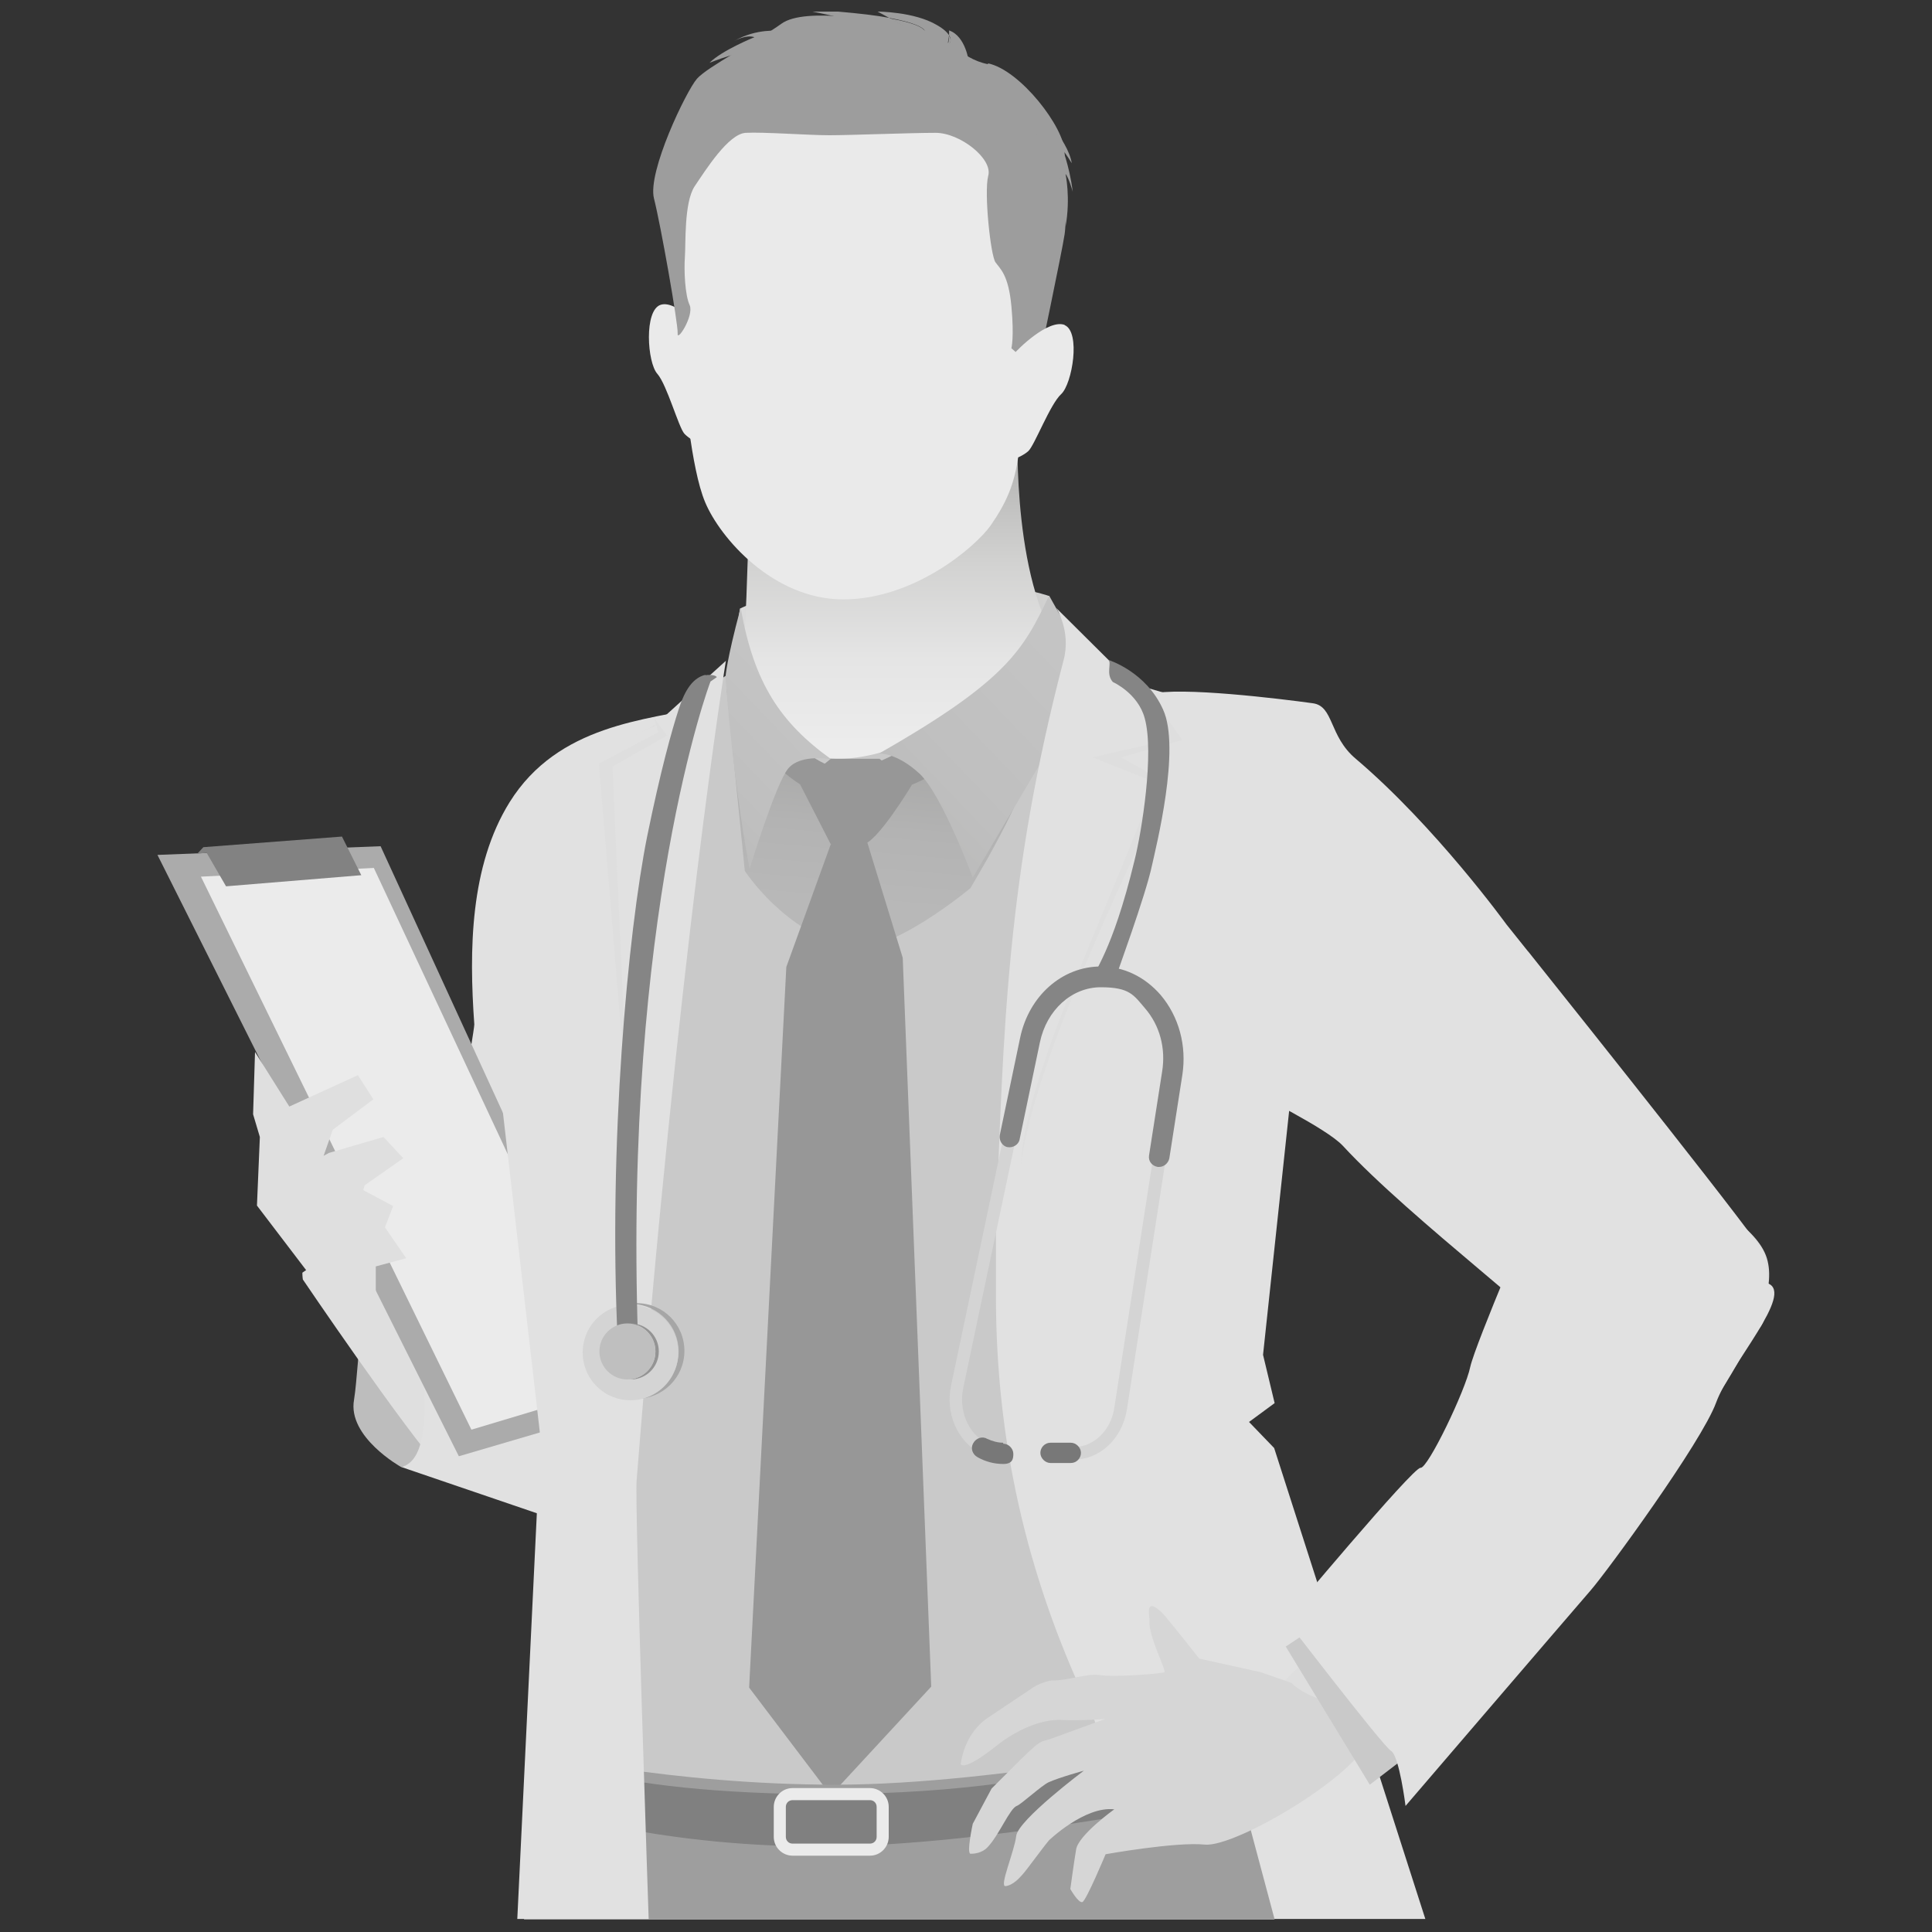 <?xml version="1.0" encoding="UTF-8"?>
<svg xmlns="http://www.w3.org/2000/svg" version="1.1" xmlns:xlink="http://www.w3.org/1999/xlink" viewBox="0 0 400 400">
  <rect x="0" y="0" width="400" height="400" fill="#333333" stroke="none"/>
  <defs>
    <style>
      .cls-1 {
        fill: #c9c9c9;
      }

      .cls-2 {
        fill: #bdbdbd;
      }

      .cls-3 {
        fill: url(#linear-gradient-2);
      }

      .cls-4 {
        fill: gray;
      }

      .cls-5 {
        fill: #787878;
      }

      .cls-6 {
        fill: #dedede;
      }

      .cls-7 {
        fill: url(#linear-gradient-4);
      }

      .cls-8 {
        fill: url(#linear-gradient-3);
      }

      .cls-9 {
        fill: url(#linear-gradient-5);
      }

      .cls-10 {
        fill: #828282;
      }

      .cls-11 {
        fill: #9e9e9e;
      }

      .cls-12 {
        fill: #858585;
      }

      .cls-13 {
        fill: #979797;
      }

      .cls-14 {
        fill: #dfdfdf;
      }

      .cls-15 {
        fill: #ebebeb;
      }

      .cls-16 {
        fill: #a6a6a6;
      }

      .cls-17 {
        fill: #949494;
      }

      .cls-18 {
        fill: #d6d6d6;
      }

      .cls-19 {
        fill: #ababab;
      }

      .cls-20 {
        fill: #eaeaea;
      }

      .cls-21 {
        fill: url(#linear-gradient);
      }

      .cls-22 {
        fill: #9d9d9d;
      }

      .cls-23 {
        fill: #bfbfbf;
      }

      .cls-24 {
        fill: #d4d4d4;
      }

      .cls-25 {
        fill: #e1e1e1;
      }
    </style>
    <linearGradient id="linear-gradient" x1="150.3" y1="132.8" x2="225" y2="132.8" gradientUnits="userSpaceOnUse">
      <stop offset="0" stop-color="#e1e1e1"/>
      <stop offset=".1" stop-color="#d3d3d3"/>
      <stop offset=".3" stop-color="#c0c0bf"/>
      <stop offset=".5" stop-color="#babab9"/>
      <stop offset=".7" stop-color="#bdbdbc"/>
      <stop offset=".8" stop-color="#c9c9c8"/>
      <stop offset="1" stop-color="#dcdcdc"/>
      <stop offset="1" stop-color="#dedede"/>
    </linearGradient>
    <linearGradient id="linear-gradient-2" x1="182.6" y1="147.4" x2="179.1" y2="187.6" gradientUnits="userSpaceOnUse">
      <stop offset="0" stop-color="#9d9d9c"/>
      <stop offset=".2" stop-color="#a7a7a6"/>
      <stop offset=".6" stop-color="#b3b3b3"/>
      <stop offset="1" stop-color="#b8b8b8"/>
    </linearGradient>
    <linearGradient id="linear-gradient-3" x1="186.5" y1="186.4" x2="186.5" y2="86.8" gradientUnits="userSpaceOnUse">
      <stop offset="0" stop-color="#f5f5f5"/>
      <stop offset=".2" stop-color="#f1f1f1"/>
      <stop offset=".5" stop-color="#e5e5e5"/>
      <stop offset=".7" stop-color="#d2d2d1"/>
      <stop offset=".9" stop-color="#b7b7b6"/>
      <stop offset="1" stop-color="#b0b0af"/>
    </linearGradient>
    <linearGradient id="linear-gradient-4" x1="104.9" y1="200.1" x2="164.1" y2="143.5" gradientUnits="userSpaceOnUse">
      <stop offset="0" stop-color="#9d9d9c"/>
      <stop offset="0" stop-color="#9e9e9d"/>
      <stop offset=".4" stop-color="#b3b3b2"/>
      <stop offset=".7" stop-color="#bfbfbf"/>
      <stop offset="1" stop-color="#c4c4c4"/>
    </linearGradient>
    <linearGradient id="linear-gradient-5" x1="138" y1="220.2" x2="223.3" y2="138.6" xlink:href="#linear-gradient-4"/>
  </defs>
  <!-- Generator: Adobe Illustrator 28.7.1, SVG Export Plug-In . SVG Version: 1.2.0 Build 142)  -->
  <g>
    <g id="Layer_1">
      <g>
        <g>
          <path class="cls-2" d="M84.1,262.7c-10-4.2-9.5,19.3-10.8,27.1-1.4,7.7,9.7,13.9,9.7,13.9,10.4-1.4,11.1-36.8,1.1-41Z"/>
          <path class="cls-25" d="M145.9,146.3c-11.9,2.8-30.3,3.6-40.4,19.8-8.2,13.2-8.4,30.6-7.3,46,0,1.4-5,29.5-4.8,33.5,1.7,23.3,32.9,19.7,40.6,21,6.5,1.1,9,31.7,8.6,25.5-1.6-23-3.7-41.3.2-61,.4-1.9,1.3-5.4,2.3-9.8,4.2-17.4,19.4-79.5.8-75Z"/>
          <path class="cls-14" d="M114.1,272.6c-15-4.8-35.3-11.3-43-15.1l-8.5,6c0,.8.1,1.4.1,1.4,0,0,20.7,30.6,29.2,40.1,4.3,4.8,23.8,7.1,29.9,11.2,10,5.9,11.8-11,12.4-15.8-6.2-6.1-13-25.6-20.2-27.9Z"/>
          <path class="cls-25" d="M140.3,285.7c-19.8-15-56.2-23-56.2-23,0,0,9.3,39.1-1.1,41l51.6,17.6s25.5-20.6,5.7-35.6Z"/>
          <g>
            <polygon class="cls-19" points="32.6 177 95 301.5 131.8 290.7 78.8 175.2 32.6 177"/>
            <polygon class="cls-15" points="41.6 181.5 97.6 296 127.6 287 77.4 179.7 41.6 181.5"/>
            <polygon class="cls-10" points="42.1 175.4 40.9 176.7 42.8 176.6 46.8 183.5 74.8 181.2 70.8 173.2 42.1 175.4"/>
          </g>
          <polygon class="cls-14" points="81.4 249.7 75.2 246.4 75.5 245.4 83.5 239.8 79.4 235.4 68.1 238.7 67 239.3 68.9 233.9 77.3 227.6 74.1 222.6 59.9 229.1 52.8 217.8 52.4 230.7 53.8 235.4 53.2 249.6 67.9 268.9 77.8 267.6 77.8 262.2 84.1 260.5 79.7 254.1 81.4 249.7"/>
          <path class="cls-21" d="M186.9,120c-21.8,0-33.7,6-33.7,6l-2.9,19.6c14.9-7.8,74.7-2.5,74.7-2.5l-7.8-19.7s-8.6-3.3-30.3-3.3Z"/>
          <path class="cls-1" d="M240.6,147.3c-31.3-14.8-31.1-26.6-41.8-23.5-5.5,1.6-22.2,9.1-37.1,12-16.3,3.2-10.9,7.5-32.1,17.4,0,0-30.7,38-24.2,74.6,4.1,14.2,4.7,20.9,4.7,29.1s1.8,28.4,3.5,36.6c1.8,8.3-5.1,103.9-5.1,103.9h155.3s-16.8-53.8-14.5-74.5c2.4-20.7,15.7-70.4,15.7-95.8s6.7-65-24.6-79.8Z"/>
          <path class="cls-3" d="M184.4,158c-2.7-.1-3.5.6-8.7,1.3-11.1,1.5-19.2-17.7-20.6-17.7s-4.7.6-4.7.6l3.8,38.1s8.2,12.7,21.5,15.8c8.3,1.9,25.2-12.2,25.2-12.2,0,0,3.6-6.1,4.8-8.4,14-25.7,15.2-41.3-21.4-17.5Z"/>
          <path class="cls-8" d="M210.6,89.5s-2.6-6-15.6-11.1c-13-5.1-35.7,8.8-38.3,16.1-2.6,7.3-1.3,37.4-3.7,43.7-2.4,6.2,0,14.7,16.9,18.5,16.8,3.8,51-20.9,51-20.9-11.5-13.2-10.2-46.4-10.2-46.4Z"/>
          <path class="cls-13" d="M175.7,159.3c-10.6,0-20.6-17.7-20.6-17.7v10.2s7.9,12.5,19.2,13.9c11.4,1.4,34.4-13.3,37.3-19.4l-5.3-5.3s-20,18.1-30.6,18.2Z"/>
          <path class="cls-7" d="M153.3,126c-2.9,10.8-3.1,14.2-3.1,14.2.8,10.9,2.5,26.6,5,39.7,0,0,5.4-17.7,8-20.8,2.6-3.1,8.9-1.9,8.9-1.9-10.6-7.6-16-15.9-18.7-31.1Z"/>
          <path class="cls-9" d="M182,156s3.6-.2,8.3,4.1c4.7,4.3,11.1,21.6,11.1,21.6l24.9-42.1-9.1-16.3c-5.3,11.2-8.7,17.6-35.2,32.7Z"/>
          <path class="cls-13" d="M172,157.1l-6.4,5.2,6.4,12.5h6.6c2.8,0,10.2-12.3,10.2-12.3l-6.7-5.4h-10Z"/>
          <polygon class="cls-13" points="178.7 171.6 172 174.8 162.8 200.2 155.1 349.4 172 371.7 192.8 349.2 186.9 198.3 178.7 171.6"/>
          <path class="cls-25" d="M258.6,294.4l5.3-3.9-2.4-10,13.6-127.1-40.7-11.9-15.7-15.6s3.1,4.8,1.5,10.8c-11.7,44.8-12.5,75.9-14,118.5v13.1c0,29.7,6.2,57.2,18.7,84,7.1,15.2,8.6,30.2,20,45h50.2l-31.3-97.5-5.3-5.5Z"/>
          <path class="cls-11" d="M173,369.5c-34.2,0-62.1-6.5-62.1-6.5l-2.3,34.4h155.3l-10.1-37.8s-46.6,9.9-80.8,9.9Z"/>
          <g>
            <path class="cls-4" d="M173,371.5c-51.4,0-61.9-9-61.9-9l-.7,11.4s23.8,8.4,59.5,8.4,86.6-10.9,86.6-10.9l-3.6-14s-28.6,14-80,14Z"/>
            <path class="cls-15" d="M180.1,370.2h-16c-2.2,0-3.9,1.8-3.9,3.9v6.2c0,2.2,1.8,3.9,3.9,3.9h16c2.2,0,3.9-1.8,3.9-3.9v-6.2c0-2.2-1.8-3.9-3.9-3.9ZM181.5,380.3c0,.8-.6,1.4-1.4,1.4h-16c-.8,0-1.4-.6-1.4-1.4v-6.2c0-.8.6-1.4,1.4-1.4h16c.8,0,1.4.6,1.4,1.4v6.2Z"/>
          </g>
          <path class="cls-6" d="M321.2,244.1s-25.2,76.7-52,100.8c-26.8,24.1,4.8,19.7,12.1,17.5,7.3-2.2,54.8-42.1,61.5-53.9,6.8-11.8,27.5-36.4,22.8-48.6-4.7-12.2-41-24.6-44.4-15.9Z"/>
          <path class="cls-25" d="M150.3,136.8l-14.9,13.5-24.2,11.4-6.6,13-1.6,45.9,8.9,77.1-4.8,99.6h27.2s-2.9-85.3-2.5-90.7c8.6-108.5,18.5-169.9,18.5-169.9Z"/>
          <polygon class="cls-6" points="135.4 148.6 136.3 151.6 124 158.1 130.1 231.8 126.8 158.7 138.1 152.3 135.4 148.6"/>
          <path class="cls-25" d="M316.3,196.9c-2.7-3.4-4.4-5.5-4.4-5.5,0,0-14.7-20.3-31.2-34.3-5.6-4.7-4.5-10.9-8.9-11.5-6.5-.9-27.6-3.5-33.6-1.9-13.5,3.5-21.5,17.3-17.8,30.8,8.3,30.6,25,41.4,38.2,50.9,2.1,1.5,15.9,8.1,19.4,11.8,14.2,15.4,45.4,38.5,47.7,43.5,2.8,6.2,33-1.1,37.6-4.7,4.6-3.6,2.2-14.4,2-16.3-.2-1.6-36.2-46.8-48.9-62.7Z"/>
          <path class="cls-18" d="M267.6,348.5l-6.6-2.3-12.7-2.8s-7.1-9-7.8-9.6c-3.7-3.4-2.4,1-2.5,1.9-.3,2.8,3.5,10.2,3.1,10.5-.4.3-10.2,1.1-13.5.6-2.5-.4-6.7,1.2-9.5,1.1-1.1,0-3.2.8-4.1,1.4l-9.1,6.1c-3.4,2.1-5.4,5.8-6,9.8,0,0,.3,1.9,7.6-3.9,3.9-3.1,9.1-5.4,13.2-5.2,4.1.2,9.1-.2,9.1-.2l-11.5,4.2c-2.6.7-1.8,0-12,10.2l-3.9,7.3s-1.4,6.4-.4,6.2c.4,0,2.3,0,3.6-1.5,2.3-2.5,4.5-7.9,5.9-8.4.9-.3,5.1-4.2,6.6-4.9,2.2-1,7.3-2.4,7.3-2.4,0,0-13.6,10.2-14,13.5s-3.6,10.6-2.2,10.4c1.5-.2,2.9-1.5,4.7-3.9,1.4-1.8,3.5-4.7,4.3-5.6,0,0,7.4-7.1,13.5-6.4,0,0-7.4,5.3-7.9,8.3-.5,3-1.2,8.2-1.2,8.2,0,0,1.7,3,2.5,2.7s4.8-9.9,4.8-9.9c0,0,14.5-2.6,20.5-2,6.5.7,33-15.2,34.1-22.4,1.1-7.2-9.6-5.3-16-10.9Z"/>
          <polygon class="cls-1" points="266.2 340.9 283.6 369.5 295.2 360.6 274.5 335.4 266.2 340.9"/>
          <path class="cls-25" d="M366.1,265.8c-5.5-2.1-41.1-22-47.8-17.5,0,0-12.8,29.8-13.9,34.7-1,4.9-8.8,21.1-10.3,20.9-1.5-.2-27.9,31.4-27.9,31.4,0,0,20.1,26.2,21.8,27.2,1.7,1,3,11.4,3,11.4,0,0,33.1-38.6,38.3-44.6,3.4-3.9,23-30.7,26-38.9,3-8.2,16.3-22.6,10.7-24.7Z"/>
          <path class="cls-6" d="M238.2,143.7l3.7,9.5-15.7,3.6,13,5.2c-11.3,29.9-27.2,61.5-27.8,79.2,1.9-16.9,15.8-48.6,30.4-79l-9.7-5.4,12.7-3.6-6.8-9.5Z"/>
          <g>
            <path class="cls-16" d="M131.8,270c-.2,0-.4,0-.6,0,5.2.3,9.3,4.6,9.3,9.8s-4.1,9.5-9.3,9.8c.2,0,.4,0,.6,0,5.4,0,9.9-4.4,9.9-9.9s-4.4-9.9-9.9-9.9Z"/>
            <circle class="cls-24" cx="130.6" cy="279.9" r="9.9" transform="translate(-161 178) rotate(-45.7)"/>
            <path class="cls-12" d="M146.1,139.7c-3.1.7-4.6,4.1-5.6,7.2-1.4,4.3-3.7,12.5-6.5,26.2-4,19.9-8.1,64.1-6.1,104.7l4.2-.2c-3-88.3,14.8-136.1,15-136.5l1.3-.9c-.1-.3-1-.6-2.4-.4Z"/>
            <path class="cls-17" d="M130.6,274c-.1,0-.2,0-.4,0,3.1.2,5.5,2.7,5.5,5.8s-2.4,5.6-5.5,5.8c.1,0,.2,0,.4,0,3.2,0,5.8-2.6,5.8-5.8s-2.6-5.8-5.8-5.8Z"/>
            <path class="cls-23" d="M129.9,274c-3.2,0-5.8,2.6-5.8,5.8s2.6,5.8,5.8,5.8,5.8-2.6,5.8-5.8-2.6-5.8-5.8-5.8Z"/>
          </g>
          <g>
            <path class="cls-12" d="M229.5,136.6c.7.8-.6,2.9.9,4.6,0,0,5.2,2.3,6.6,7.5,2,7.2-.6,23.4-2.1,29.4-4.7,19.5-8.7,23.1-8.4,24.3l3.7-.4c0,.2.8.4.8.4,0-.2,6.2-17,7.5-23.2.8-3.7,6-24.2,2.3-32.3-3.5-7.8-11.1-10.2-11.4-10.3Z"/>
            <path class="cls-24" d="M240.3,238.2c-.7-.1-1.3.4-1.5,1.1l-8.1,52.2c-.7,4.7-4.3,8.1-8.4,8.1h-.6c-.7,0-1.3.6-1.3,1.3s.6,1.3,1.3,1.3h.6c5.4,0,10-4.3,11-10.3l8.1-52.2c.1-.7-.4-1.3-1.1-1.5Z"/>
            <path class="cls-24" d="M209.3,234.2c-.7-.1-1.4.3-1.5,1l-10.9,51.7c-1.2,5.7,1.3,11.4,6,14,.2.1.4.2.6.2.5,0,.9-.2,1.1-.7.3-.6.1-1.4-.5-1.7-3.7-2-5.6-6.7-4.7-11.2l10.9-51.7c.1-.7-.3-1.4-1-1.5Z"/>
            <path class="cls-5" d="M221.7,298.7h-4.2c-1.2,0-2.1,1-2.1,2.1s1,2.1,2.1,2.1h4.2c1.2,0,2.1-1,2.1-2.1s-1-2.1-2.1-2.1Z"/>
            <path class="cls-5" d="M207.7,298.7c-1.1,0-2.2-.3-3.3-.8-1-.6-2.3-.2-2.9.9-.6,1-.2,2.3.9,2.9,1.6.9,3.4,1.4,5.3,1.4s2.1-1,2.1-2.1-1-2.1-2.1-2.1Z"/>
            <path class="cls-12" d="M227.9,200.1c-8,0-14.9,6.1-16.7,14.8l-4.2,20.1c-.2,1.1.5,2.3,1.6,2.5,1.1.2,2.3-.5,2.5-1.6l4.2-20.1c1.4-6.7,6.6-11.4,12.6-11.4s6.8,1.6,9.2,4.4c3,3.5,4.3,8.2,3.5,13.1l-2.7,17.3c-.2,1.2.6,2.2,1.8,2.4.1,0,.2,0,.3,0,1,0,1.9-.8,2.1-1.8l2.7-17.3c.9-6-.7-12-4.5-16.5-3.3-3.8-7.7-5.9-12.4-5.9Z"/>
          </g>
        </g>
        <g>
          <g>
            <path class="cls-20" d="M178.2,15.2c-45.4-2.3-37.8,39.8-37.6,49.8.2,10-1.5,8.6,0,12.4s2.3,19.2,5.4,26.6c3.1,7.4,14.1,20.1,28.6,20.1,14.6,0,27.3-10.8,30.5-15.3,3.1-4.5,5-8.4,5.8-14.9.7-6.5,6.6-37,6.2-48.5-.4-11.5.5-28.3-38.8-30.3Z"/>
            <path class="cls-20" d="M136.8,63.1c-3.5,1.1-2.8,12-.7,14.3,2,2.3,4.4,11.1,5.6,12.4,1.2,1.3,6,4.4,6.8.3s-1.8-20-1.8-20c-.6-1-6.4-8.1-9.9-7Z"/>
            <path class="cls-22" d="M204.6,13.3c-6.1-1.2-8.3-6.1-14.9-7.5-6.6-1.4-22.9-4.5-27.9-.9-5,3.6-15.3,8.9-17.5,11.4s-10.3,19.3-8.9,24.8c1.4,5.5,5,25.9,4.9,27.9-.2,2,3.4-3.6,2.5-5.8-1-2.1-1.2-7.3-1-10,.2-2.7-.2-11.2,2-14.6,2.3-3.4,7-10.9,10.6-11.1,3.6-.2,13,.5,17.3.5s16.9-.5,22-.5,11.9,5.4,10.9,8.9c-.9,3.5.5,16.5,1.5,17.9,1,1.4,2.7,2.6,3.3,9.1.6,6.5,0,8.7,0,8.7l5.3,4.7s5.3-25.3,5.7-28.2c.5-2.9.1-12.3,0-17.2,0-4.9-9.1-16.9-15.9-18.3Z"/>
            <path class="cls-20" d="M220.5,67.3c-3.4-1.4-9.9,5.1-10.6,6,0,0-4.2,15.7-3.8,19.8.4,4.1,5.5,1.5,6.8.3,1.3-1.2,4.5-9.7,6.8-11.8,2.3-2.1,4.1-12.9.7-14.3Z"/>
          </g>
          <path class="cls-22" d="M184.1,3.8l7.1,3.9s3.2-2.1-7.1-3.9Z"/>
          <path class="cls-22" d="M196.5,7.4c0,.7-.1,1.5-.4,2.1,0,0,1.3-.7.4-2.1Z"/>
          <path class="cls-22" d="M196.5,6.4s0,.4,0,.9c.9,1.4-.4,2.1-.4,2.1.2-.6.3-1.4.4-2.1-.4-.6-1.1-1.3-2.5-2.1-4.7-2.8-12.3-2.8-12.3-2.8l2.4,1.3c10.3,1.9,7.1,3.9,7.1,3.9l-7.1-3.9c-2.6-.5-6-.9-10.6-1.3h-5.3s10.4,2,9.7,2.8c-.6.8,22.7,7.7,22.7,7.7,0,0-.6-5.4-4.1-6.6Z"/>
          <path class="cls-22" d="M152,8.5s2.4-1.4,4.2-.8c0,0-6.7,2.7-9.3,5.3,0,0,7.4-3,10.5-2.5,3.1.6,4-4.1,4-4.1,0,0-4.8-.6-9.4,2.1Z"/>
          <path class="cls-22" d="M220.1,31.2c.6.6,1.8,2.6,1.8,2.6-.8-5.1-7.7-11.8-7.7-11.8,0,0-.5,7.6,2.8,10.3,3.3,2.8,3.6,14.7,3.6,14.7,1.1-6.1,0-11,0-11,.7.8,1.5,3.7,1.5,3.7-.7-5.7-2.5-9.7-1.9-8.6Z"/>
        </g>
      </g>
    </g>
  </g>
</svg>